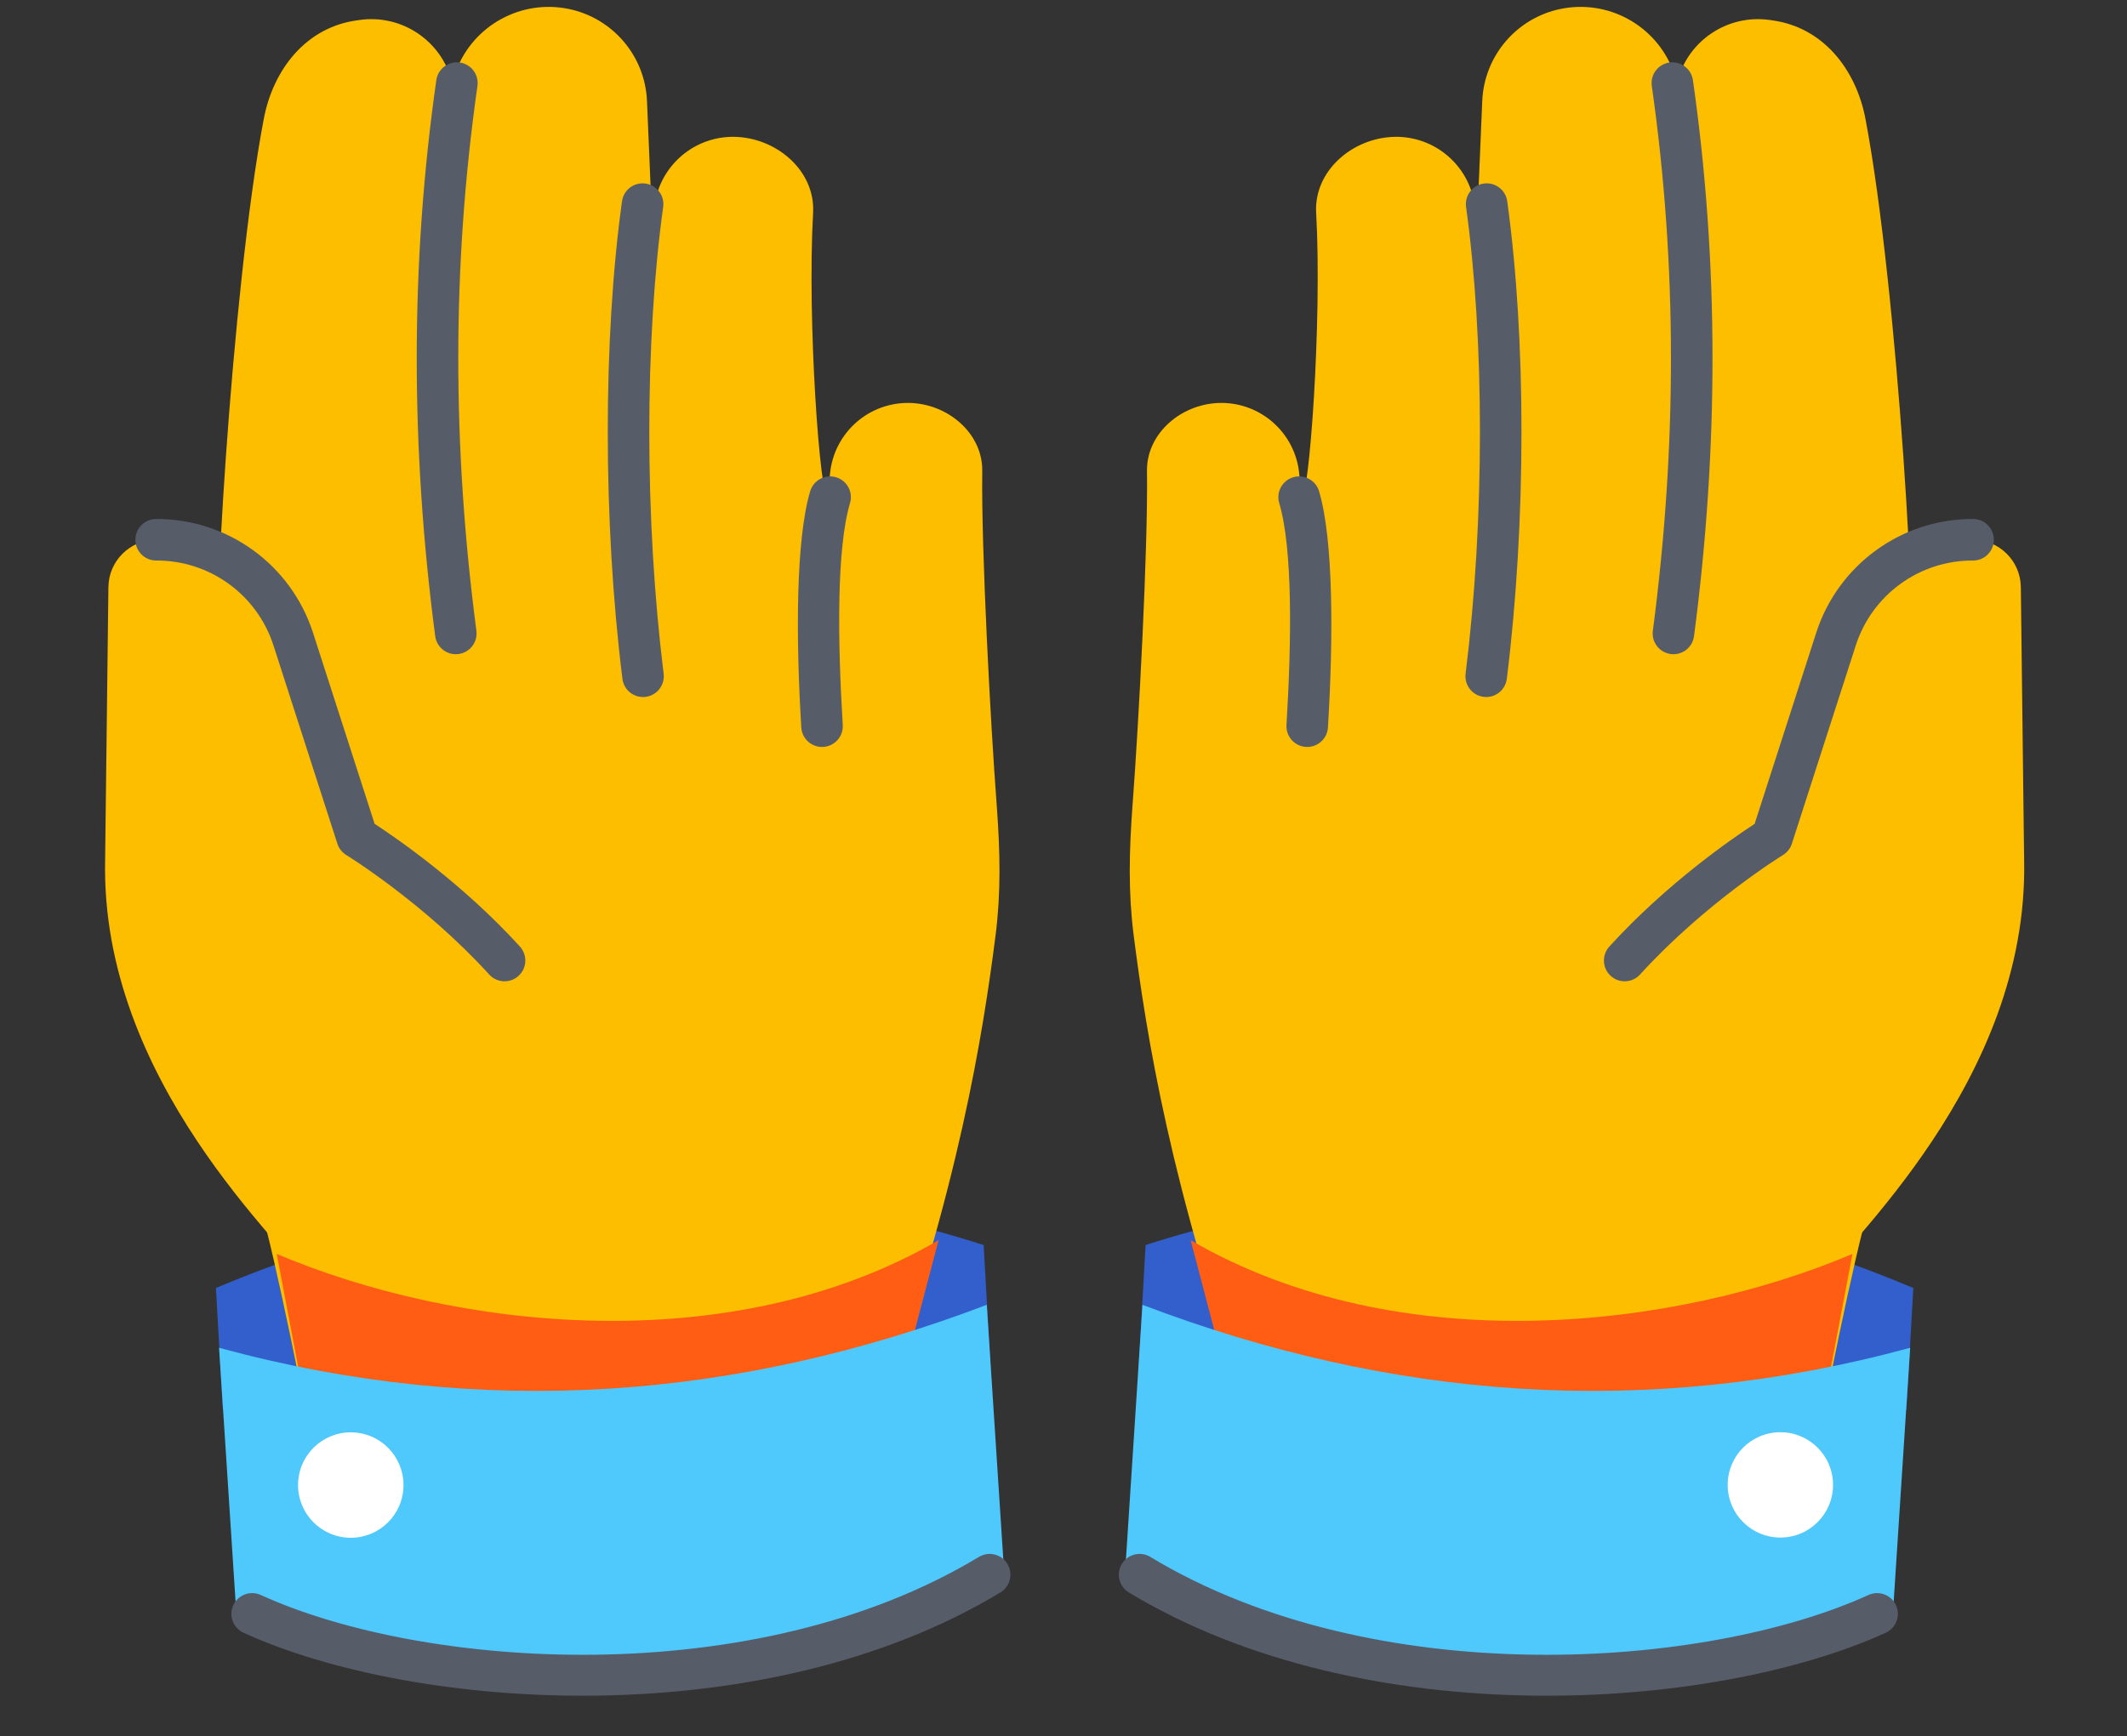 <?xml version="1.0" encoding="UTF-8"?>
<!DOCTYPE svg PUBLIC '-//W3C//DTD SVG 1.0//EN'
          'http://www.w3.org/TR/2001/REC-SVG-20010904/DTD/svg10.dtd'>
<svg clip-rule="evenodd" fill-rule="evenodd" height="62.7" preserveAspectRatio="xMidYMid meet" stroke-linejoin="round" stroke-miterlimit="2" version="1.0" viewBox="12.2 20.8 76.8 62.7" width="76.8" xmlns="http://www.w3.org/2000/svg" xmlns:xlink="http://www.w3.org/1999/xlink" zoomAndPan="magnify"
><rect x="12.2" y="20.8" width="76.8" height="62.7" fill="#333333" stroke="none"/><g
  ><g
    ><g
      ><g id="change1_2"
        ><path d="M49.483,44.622L44.315,44.622C39.654,54.688 39.779,64.631 44.315,74.46L49.483,74.46C53.406,65.138 53.616,55.234 49.483,44.622Z" fill="#335fcd" transform="matrix(.048 -.848 -.929 -.052 120.363 111.601)"
        /></g
        ><g id="change1_1"
        ><path d="M49.483,44.622L44.315,44.622C39.654,54.688 39.779,64.631 44.315,74.46L49.483,74.46C53.406,65.138 53.616,55.234 49.483,44.622Z" fill="#335fcd" transform="matrix(-.048 -.848 .929 -.052 -19.082 111.601)"
        /></g
        ><g id="change2_4"
        ><path d="M439.5,52.845C439.82,52.804 439.152,40.988 438.128,35.618C437.831,34.062 436.798,32.759 435.229,32.537C435.195,32.532 435.16,32.527 435.126,32.522C433.809,32.336 432.563,33.168 432.232,34.456C432.232,34.456 432.232,34.456 432.232,34.456C432.232,34.456 432.179,34.318 432.096,34.102C431.55,32.682 430.057,31.868 428.568,32.177C428.568,32.177 428.567,32.177 428.567,32.177C427.187,32.465 426.178,33.653 426.118,35.061C426.045,36.8 425.958,38.848 425.958,38.848C425.958,38.848 425.924,38.619 425.875,38.295C425.689,37.066 424.621,36.164 423.378,36.186C423.378,36.186 423.378,36.186 423.377,36.186C422.057,36.21 420.838,37.25 420.912,38.568C421.102,41.952 420.694,47.585 420.441,47.535C420.441,47.535 420.418,47.225 420.386,46.796C420.336,46.136 420.021,45.524 419.513,45.099C419.005,44.674 418.346,44.473 417.688,44.541C417.687,44.541 417.687,44.541 417.686,44.542C416.574,44.657 415.595,45.544 415.61,46.661C415.643,49.128 415.35,54.58 415.159,57.109C415.045,58.628 415.025,59.87 415.188,61.183C415.588,64.332 416.353,69.166 418.832,76.088L436.727,76.611C436.727,76.611 437.757,71.274 438.278,69.601C438.871,67.695 439.5,52.845 439.5,52.845Z" fill="#fdbe00" transform="translate(-425.168 -15.944) scale(1.152)"
        /></g
        ><g id="change2_1"
        ><path d="M439.5,52.845C439.82,52.804 439.152,40.988 438.128,35.618C437.831,34.062 436.798,32.759 435.229,32.537C435.195,32.532 435.16,32.527 435.126,32.522C433.809,32.336 432.563,33.168 432.232,34.456C432.232,34.456 432.232,34.456 432.232,34.456C432.232,34.456 432.179,34.318 432.096,34.102C431.55,32.682 430.057,31.868 428.568,32.177C428.568,32.177 428.567,32.177 428.567,32.177C427.187,32.465 426.178,33.653 426.118,35.061C426.045,36.8 425.958,38.848 425.958,38.848C425.958,38.848 425.924,38.619 425.875,38.295C425.689,37.066 424.621,36.164 423.378,36.186C423.378,36.186 423.378,36.186 423.377,36.186C422.057,36.21 420.838,37.25 420.912,38.568C421.102,41.952 420.694,47.585 420.441,47.535C420.441,47.535 420.418,47.225 420.386,46.796C420.336,46.136 420.021,45.524 419.513,45.099C419.005,44.674 418.346,44.473 417.688,44.541C417.687,44.541 417.687,44.541 417.686,44.542C416.574,44.657 415.595,45.544 415.61,46.661C415.643,49.128 415.35,54.58 415.159,57.109C415.045,58.628 415.025,59.87 415.188,61.183C415.588,64.332 416.353,69.166 418.832,76.088L436.727,76.611C436.727,76.611 437.757,71.274 438.278,69.601C438.871,67.695 439.5,52.845 439.5,52.845Z" fill="#fdbe00" transform="matrix(-1.152 0 0 1.152 526.449 -15.944)"
        /></g
        ><g id="change2_3"
        ><path d="M439.647,55.268C439.647,55.268 428.573,60.028 431.052,66.951L431.866,68.966C431.866,68.966 437.335,71.035 438.739,69.617C440.144,68.199 446.514,63.95 447.362,57.12C447.362,57.12 448.121,51.389 448.488,48.62C448.596,47.807 448.032,47.059 447.221,46.937C447.221,46.937 447.22,46.937 447.219,46.937C445.283,46.647 443.382,47.645 442.52,49.403C441.265,51.966 439.647,55.268 439.647,55.268Z" fill="#fdbe00" transform="matrix(1.14 -.165 .165 1.14 -434.132 60.578)"
        /></g
        ><g id="change2_2"
        ><path d="M439.647,55.268C439.647,55.268 428.573,60.028 431.052,66.951L431.866,68.966C431.866,68.966 437.335,71.035 438.739,69.617C440.144,68.199 446.514,63.95 447.362,57.12C447.362,57.12 448.121,51.389 448.488,48.62C448.596,47.807 448.032,47.059 447.221,46.937C447.221,46.937 447.22,46.937 447.219,46.937C445.283,46.647 443.382,47.645 442.52,49.403C441.265,51.966 439.647,55.268 439.647,55.268Z" fill="#fdbe00" transform="matrix(-1.14 -.165 -.165 1.14 535.413 60.578)"
        /></g
        ><g id="change3_4"
        ><path d="M447.316,46.293C445.099,45.961 442.922,47.104 441.936,49.117C441.936,49.117 439.166,54.772 439.166,54.772C438.459,55.099 436.19,56.212 434.107,57.927C433.83,58.156 433.79,58.566 434.019,58.844C434.247,59.121 434.658,59.161 434.935,58.932C437.294,56.99 439.904,55.867 439.904,55.867C440.047,55.805 440.164,55.695 440.232,55.555C440.232,55.555 441.85,52.253 443.105,49.69C443.842,48.186 445.467,47.333 447.123,47.581C447.478,47.634 447.81,47.389 447.863,47.033C447.917,46.678 447.671,46.346 447.316,46.293Z" fill="#575c69" transform="matrix(1.14 -.165 .165 1.14 -434.132 60.578)"
        /></g
        ><g id="change3_1"
        ><path d="M447.123,47.581C445.467,47.333 443.842,48.186 443.105,49.69C441.85,52.253 440.232,55.555 440.232,55.555C440.164,55.695 440.047,55.805 439.904,55.867C439.904,55.867 437.294,56.99 434.935,58.932C434.658,59.161 434.247,59.121 434.019,58.844C433.79,58.566 433.83,58.156 434.107,57.927C436.19,56.212 438.458,55.099 439.166,54.771C439.166,54.772 441.936,49.117 441.936,49.117C442.922,47.104 445.099,45.961 447.316,46.293C447.671,46.346 447.917,46.678 447.863,47.033C447.81,47.389 447.478,47.634 447.123,47.581Z" fill="#575c69" transform="matrix(-1.14 -.165 -.165 1.14 535.413 60.578)"
        /></g
        ><g id="change4_1"
        ><path d="M469.563,71.535C475.53,74.072 484.87,75.176 491.937,71.071L490.276,77.393L470.842,78.29L469.563,71.535Z" fill="#ff5d14" transform="matrix(-1.068 0 0 1.068 580.58 -10.311)"
        /></g
        ><g id="change4_2"
        ><path d="M469.563,71.535C475.53,74.072 484.87,75.176 491.937,71.071L490.276,77.393L470.842,78.29L469.563,71.535Z" fill="#ff5d14" transform="translate(-479.3 -10.311) scale(1.068)"
        /></g
        ><g id="change5_2"
        ><path d="M49.483,44.622L38.471,44.706C33.809,54.772 33.935,64.715 38.471,74.544L49.483,74.46C46.065,64.638 45.802,54.701 49.483,44.622Z" fill="#4fc8fb" transform="matrix(.048 -.848 -.929 -.052 120.25 113.76)"
        /></g
        ><g id="change5_1"
        ><path d="M49.483,44.622L38.471,44.706C33.809,54.772 33.935,64.715 38.471,74.544L49.483,74.46C46.065,64.638 45.802,54.701 49.483,44.622Z" fill="#4fc8fb" transform="matrix(-.048 -.848 .929 -.052 -18.969 113.76)"
        /></g
        ><g id="change3_5"
        ><path d="M235.311,90.523C246.168,97.081 262.132,95.957 269.991,92.37C270.469,92.152 270.68,91.587 270.462,91.11C270.244,90.632 269.679,90.421 269.201,90.639C261.744,94.042 246.596,95.117 236.295,88.894C235.845,88.623 235.26,88.767 234.989,89.217C234.717,89.666 234.862,90.251 235.311,90.523Z" fill="#575c69" transform="translate(-132.465 6.983) scale(.788)"
        /></g
        ><g id="change3_6"
        ><path d="M236.295,88.894C246.596,95.117 261.744,94.042 269.201,90.639C269.679,90.421 270.244,90.632 270.462,91.11C270.68,91.587 270.469,92.152 269.991,92.37C262.132,95.957 246.168,97.081 235.311,90.523C234.862,90.251 234.717,89.666 234.989,89.217C235.26,88.767 235.845,88.623 236.295,88.894Z" fill="#575c69" transform="matrix(-.788 0 0 .788 233.746 6.983)"
        /></g
        ><g id="change6_1" transform="matrix(-.085 -.845 -.845 .085 139.276 102.843)"
        ><circle cx="40.688" cy="70.217" fill="#fff" r="2.24"
        /></g
        ><g id="change6_2" transform="rotate(-84.228 37.884 72.436) scale(.85)"
        ><circle cx="40.688" cy="70.217" fill="#fff" r="2.24"
        /></g
        ><g id="change3_2"
        ><path d="M431.432,34.592C432.234,40.214 432.221,45.909 431.465,51.671C431.418,52.027 431.669,52.354 432.026,52.401C432.382,52.448 432.709,52.197 432.756,51.84C433.527,45.96 433.54,40.147 432.721,34.408C432.67,34.053 432.34,33.805 431.984,33.856C431.629,33.907 431.381,34.237 431.432,34.592Z" fill="#575c69" transform="translate(-425.168 -15.944) scale(1.152)"
        /></g
        ><g id="change3_7"
        ><path d="M432.721,34.408C433.54,40.147 433.527,45.96 432.756,51.84C432.709,52.197 432.382,52.448 432.026,52.401C431.669,52.354 431.418,52.027 431.465,51.671C432.221,45.909 432.234,40.214 431.432,34.592C431.381,34.237 431.629,33.907 431.984,33.856C432.34,33.805 432.67,34.053 432.721,34.408Z" fill="#575c69" transform="matrix(-1.152 0 0 1.152 526.449 -15.944)"
        /></g
        ><g id="change3_8"
        ><path d="M431.442,34.68C432.403,39.83 432.932,46.849 432.781,52.961C432.77,53.411 433.052,53.791 433.411,53.808C433.771,53.825 434.071,53.474 434.082,53.024C434.237,46.771 433.694,39.589 432.71,34.32C432.628,33.881 432.278,33.605 431.928,33.705C431.578,33.804 431.361,34.241 431.442,34.68Z" fill="#575c69" transform="matrix(1.148 .098 -.085 .915 -427.212 -45.74)"
        /></g
        ><g id="change3_10"
        ><path d="M432.71,34.32C433.694,39.589 434.237,46.771 434.082,53.024C434.071,53.474 433.771,53.825 433.411,53.808C433.052,53.791 432.77,53.411 432.781,52.961C432.932,46.849 432.403,39.83 431.442,34.68C431.361,34.241 431.578,33.804 431.928,33.705C432.278,33.605 432.628,33.881 432.71,34.32Z" fill="#575c69" transform="matrix(-1.148 .098 .085 .915 528.493 -45.74)"
        /></g
        ><g id="change3_3"
        ><path d="M429.289,41.208C429.842,42.941 430.075,46.542 430.159,49.872C430.17,50.322 430.471,50.679 430.83,50.668C431.189,50.657 431.472,50.283 431.46,49.833C431.371,46.287 431.087,42.457 430.498,40.612C430.364,40.193 429.985,39.986 429.651,40.15C429.318,40.315 429.155,40.788 429.289,41.208Z" fill="#575c69" transform="matrix(1.148 .098 -.085 .915 -430.932 -40.806)"
        /></g
        ><g id="change3_9"
        ><path d="M430.498,40.612C431.087,42.457 431.371,46.287 431.46,49.833C431.472,50.283 431.189,50.657 430.83,50.668C430.471,50.679 430.17,50.322 430.159,49.872C430.075,46.542 429.842,42.941 429.289,41.208C429.155,40.788 429.318,40.315 429.651,40.15C429.985,39.986 430.364,40.193 430.498,40.612Z" fill="#575c69" transform="matrix(-1.148 .098 .085 .915 532.213 -40.806)"
        /></g
      ></g
    ></g
  ></g
></svg
>
